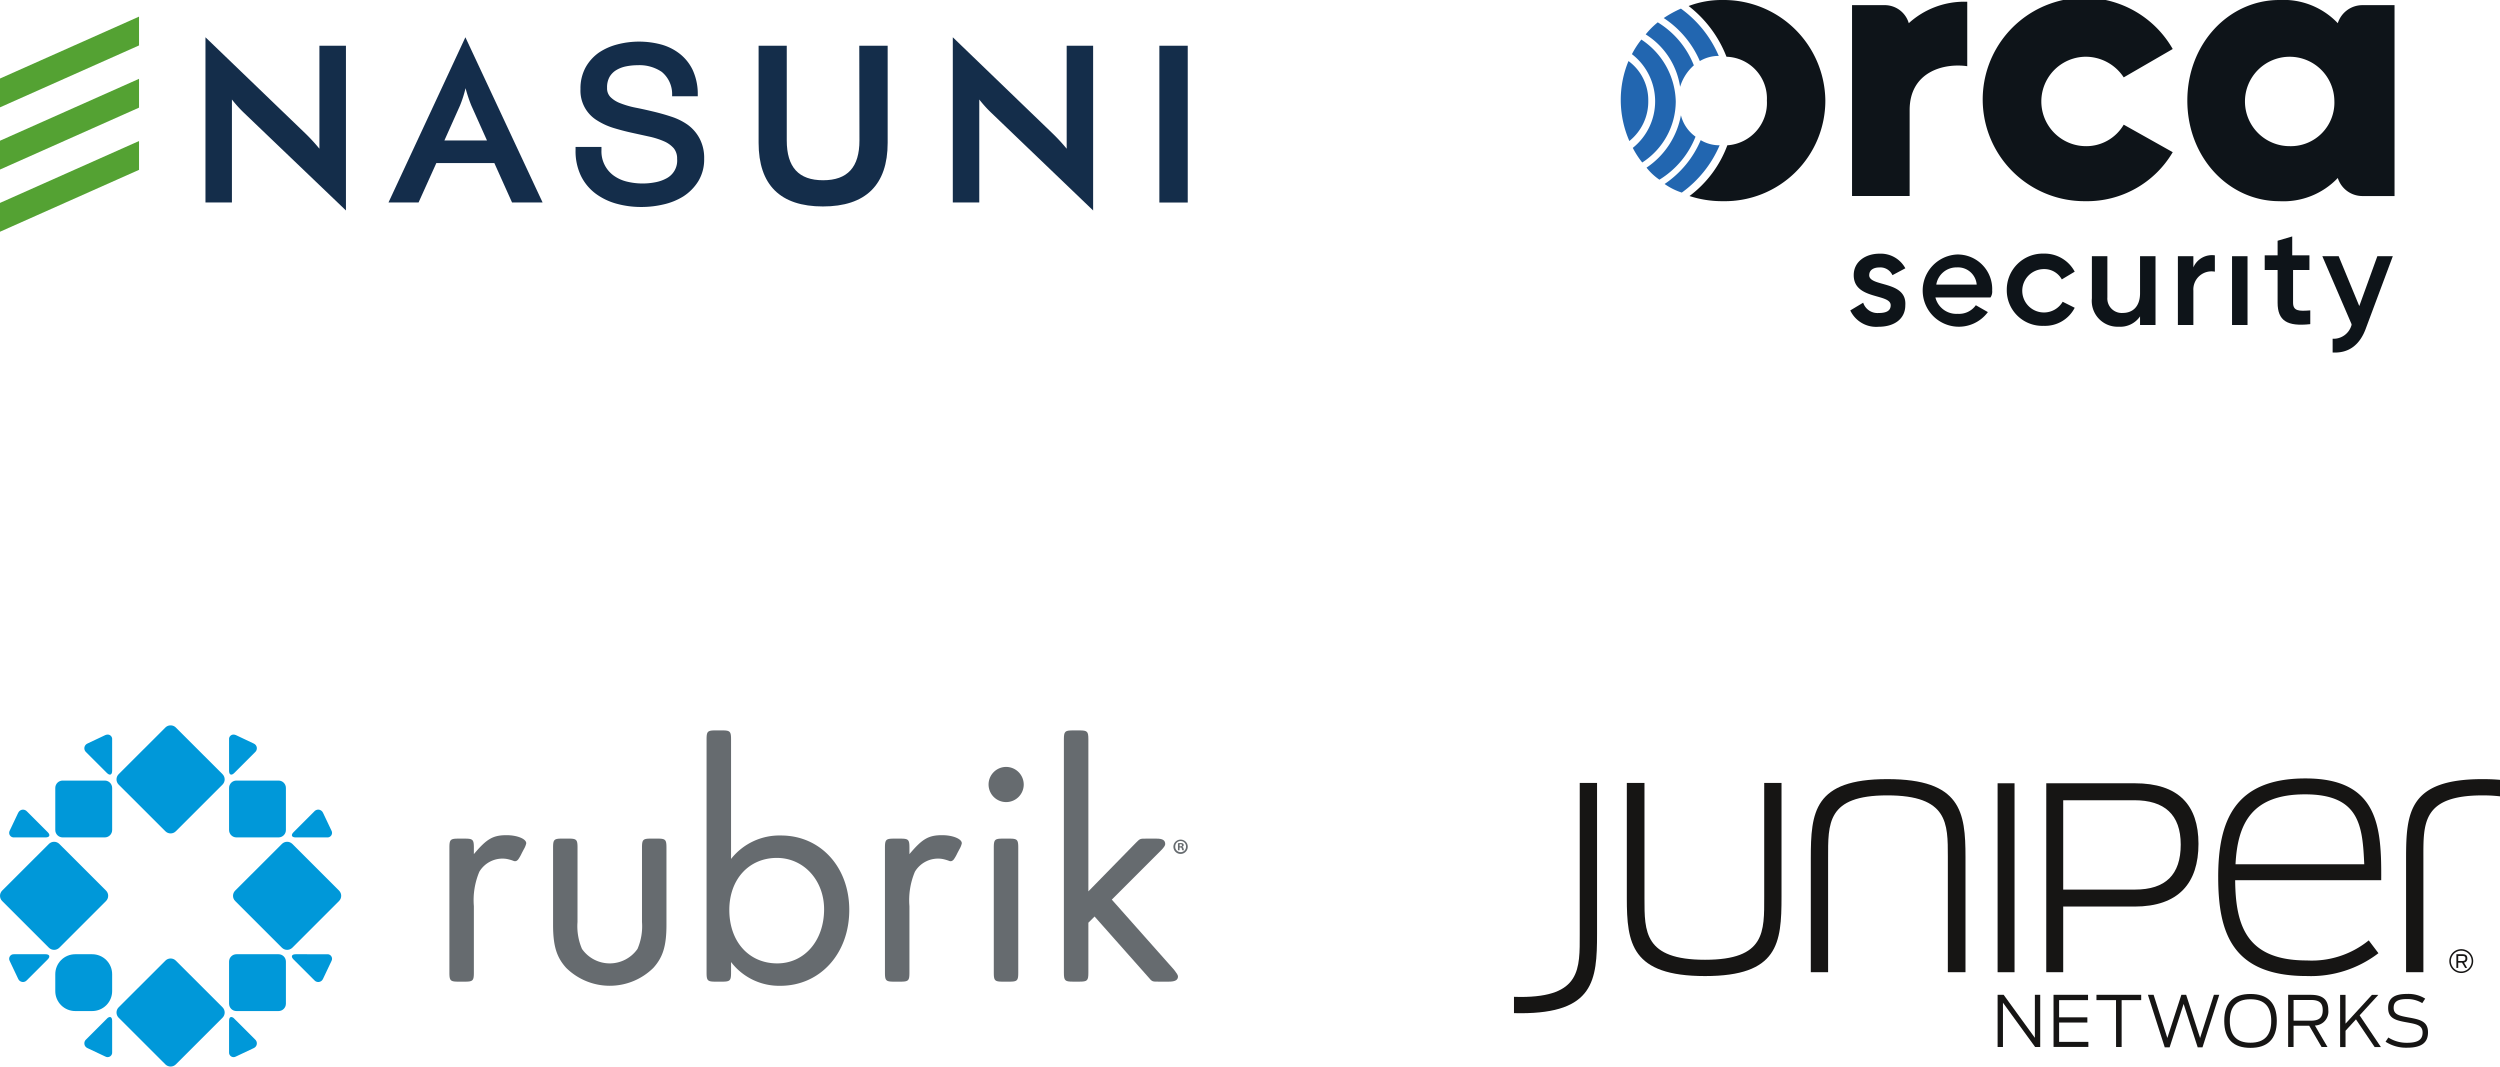 <?xml version="1.0" encoding="UTF-8"?> <svg xmlns="http://www.w3.org/2000/svg" xmlns:xlink="http://www.w3.org/1999/xlink" width="319.661" height="136.375" viewBox="0 0 319.661 136.375"><defs><clipPath id="clip-path"><path id="Path_63027" data-name="Path 63027" d="M1344.45,407.908a.929.929,0,0,0-.566.268l-5.978,5.97a.945.945,0,0,0,0,1.331l5.978,5.968a.94.94,0,0,0,1.331,0l5.974-5.968a.944.944,0,0,0,0-1.331l-5.974-5.97a.927.927,0,0,0-.566-.268Z" transform="translate(-1337.633 -407.908)" fill="none"></path></clipPath><linearGradient id="linear-gradient" x1="-24.939" y1="5.621" x2="-24.921" y2="5.621" gradientUnits="objectBoundingBox"><stop offset="0" stop-color="#29a86e"></stop><stop offset="0.104" stop-color="#1ea488"></stop><stop offset="0.249" stop-color="#139fa5"></stop><stop offset="0.402" stop-color="#0b9cbc"></stop><stop offset="0.568" stop-color="#0499cc"></stop><stop offset="0.753" stop-color="#0198d5"></stop><stop offset="1" stop-color="#0098d9"></stop></linearGradient><clipPath id="clip-path-2"><path id="Path_63028" data-name="Path 63028" d="M1343.885,488.942l-5.978,5.968a.945.945,0,0,0,0,1.331l5.978,5.97a.946.946,0,0,0,1.331,0l5.974-5.97a.944.944,0,0,0,0-1.331l-5.974-5.968a.94.94,0,0,0-1.331,0" transform="translate(-1337.633 -488.666)" fill="none"></path></clipPath><linearGradient id="linear-gradient-2" x1="-25.018" y1="4.12" x2="-24.999" y2="4.12" xlink:href="#linear-gradient"></linearGradient><clipPath id="clip-path-3"><path id="Path_63029" data-name="Path 63029" d="M1384.251,448.506l-5.976,5.97a.938.938,0,0,0,0,1.329l5.976,5.972a.95.95,0,0,0,1.335,0l5.972-5.972a.945.945,0,0,0,0-1.331l-5.972-5.968a.951.951,0,0,0-1.335,0" transform="translate(-1377.999 -448.232)" fill="none"></path></clipPath><linearGradient id="linear-gradient-3" x1="-25.601" y1="4.849" x2="-25.582" y2="4.849" xlink:href="#linear-gradient"></linearGradient><clipPath id="clip-path-4"><path id="Path_63030" data-name="Path 63030" d="M1329.373,509.151l-2.655,2.653a.662.662,0,0,0,.163,1.112l2.289,1.081a.585.585,0,0,0,.871-.58v-3.993c0-.317-.112-.485-.284-.485a.6.6,0,0,0-.384.211" transform="translate(-1326.485 -508.94)" fill="none"></path></clipPath><linearGradient id="linear-gradient-4" x1="-77.154" y1="11.22" x2="-77.096" y2="11.22" xlink:href="#linear-gradient"></linearGradient><clipPath id="clip-path-5"><path id="Path_63031" data-name="Path 63031" d="M1376.63,509.425v3.993a.584.584,0,0,0,.869.58l2.289-1.081a.661.661,0,0,0,.162-1.112l-2.655-2.653a.592.592,0,0,0-.384-.211c-.171,0-.282.168-.282.485" transform="translate(-1376.63 -508.94)" fill="none"></path></clipPath><linearGradient id="linear-gradient-5" x1="-80.104" y1="11.22" x2="-80.045" y2="11.22" xlink:href="#linear-gradient"></linearGradient><clipPath id="clip-path-6"><path id="Path_63032" data-name="Path 63032" d="M1377.57,487.192a.943.943,0,0,0-.94.941v5.383a.944.944,0,0,0,.94.942h5.388a.944.944,0,0,0,.94-.942v-5.383a.943.943,0,0,0-.94-.941Z" transform="translate(-1376.63 -487.192)" fill="none"></path></clipPath><linearGradient id="linear-gradient-6" x1="-49.286" y1="7.782" x2="-49.25" y2="7.782" xlink:href="#linear-gradient"></linearGradient><clipPath id="clip-path-7"><path id="Path_63033" data-name="Path 63033" d="M1401.259,437.321l-2.657,2.657c-.366.365-.243.666.276.666h3.994a.587.587,0,0,0,.582-.871l-1.085-2.287a.682.682,0,0,0-.6-.4.724.724,0,0,0-.513.231" transform="translate(-1398.391 -437.09)" fill="none"></path></clipPath><linearGradient id="linear-gradient-7" x1="-81.273" y1="15.507" x2="-81.214" y2="15.507" xlink:href="#linear-gradient"></linearGradient><clipPath id="clip-path-8"><path id="Path_63034" data-name="Path 63034" d="M1376.63,411.729v3.99c0,.519.3.642.666.276l2.655-2.655a.66.66,0,0,0-.162-1.11l-2.289-1.083a.815.815,0,0,0-.311-.066.573.573,0,0,0-.558.648" transform="translate(-1376.63 -411.081)" fill="none"></path></clipPath><linearGradient id="linear-gradient-8" x1="-79.895" y1="16.885" x2="-79.837" y2="16.885" xlink:href="#linear-gradient"></linearGradient><clipPath id="clip-path-9"><path id="Path_63035" data-name="Path 63035" d="M1301.609,437.485l-1.084,2.287a.587.587,0,0,0,.582.871h4c.517,0,.642-.3.276-.666l-2.657-2.657a.729.729,0,0,0-.515-.231.683.683,0,0,0-.6.4" transform="translate(-1300.459 -437.09)" fill="none"></path></clipPath><linearGradient id="linear-gradient-9" x1="-75.575" y1="15.507" x2="-75.517" y2="15.507" xlink:href="#linear-gradient"></linearGradient><clipPath id="clip-path-10"><path id="Path_63036" data-name="Path 63036" d="M1317.357,427.024a.946.946,0,0,0-.942.944v5.38a.946.946,0,0,0,.942.944h5.389a.946.946,0,0,0,.942-.944v-5.38a.946.946,0,0,0-.942-.944Z" transform="translate(-1316.415 -427.024)" fill="none"></path></clipPath><linearGradient id="linear-gradient-10" x1="-47.104" y1="9.938" x2="-47.068" y2="9.938" xlink:href="#linear-gradient"></linearGradient><clipPath id="clip-path-11"><path id="Path_63037" data-name="Path 63037" d="M1329.169,411.147l-2.289,1.083a.661.661,0,0,0-.163,1.11l2.655,2.655c.366.366.668.243.668-.276v-3.99a.575.575,0,0,0-.562-.648.807.807,0,0,0-.309.066" transform="translate(-1326.485 -411.081)" fill="none"></path></clipPath><linearGradient id="linear-gradient-11" x1="-76.953" y1="16.884" x2="-76.895" y2="16.884" xlink:href="#linear-gradient"></linearGradient><clipPath id="clip-path-12"><path id="Path_63038" data-name="Path 63038" d="M1398.878,487.192c-.519,0-.642.3-.276.666l2.657,2.655a.661.661,0,0,0,1.11-.164l1.085-2.287a.585.585,0,0,0-.582-.869Z" transform="translate(-1398.391 -487.192)" fill="none"></path></clipPath><linearGradient id="linear-gradient-12" x1="-80.075" y1="12.405" x2="-80.018" y2="12.405" xlink:href="#linear-gradient"></linearGradient><clipPath id="clip-path-13"><path id="Rectangle_23776" data-name="Rectangle 23776" d="M2.552,0H4.72A2.552,2.552,0,0,1,7.272,2.552V4.714A2.552,2.552,0,0,1,4.72,7.266H2.551A2.551,2.551,0,0,1,0,4.715V2.552A2.552,2.552,0,0,1,2.552,0Z" fill="none"></path></clipPath><linearGradient id="linear-gradient-13" x1="-47.111" y1="7.779" x2="-47.075" y2="7.779" xlink:href="#linear-gradient"></linearGradient><clipPath id="clip-path-14"><path id="Path_63039" data-name="Path 63039" d="M1301.106,487.192a.586.586,0,0,0-.582.869l1.084,2.287a.663.663,0,0,0,1.112.164l2.657-2.655c.366-.366.24-.666-.276-.666Z" transform="translate(-1300.459 -487.192)" fill="none"></path></clipPath><linearGradient id="linear-gradient-14" x1="-74.461" y1="12.404" x2="-74.404" y2="12.404" xlink:href="#linear-gradient"></linearGradient><clipPath id="clip-path-15"><path id="Path_63040" data-name="Path 63040" d="M1377.57,427.024a.945.945,0,0,0-.94.944v5.38a.945.945,0,0,0,.94.944h5.388a.945.945,0,0,0,.94-.944v-5.38a.945.945,0,0,0-.94-.944Z" transform="translate(-1376.63 -427.024)" fill="none"></path></clipPath><linearGradient id="linear-gradient-15" x1="-49.279" y1="9.94" x2="-49.243" y2="9.94" xlink:href="#linear-gradient"></linearGradient><clipPath id="clip-path-16"><path id="Path_63041" data-name="Path 63041" d="M1303.514,448.506l-5.978,5.97a.944.944,0,0,0,0,1.329l5.978,5.972a.947.947,0,0,0,1.333,0l5.973-5.972a.944.944,0,0,0,0-1.331l-5.973-5.968a.949.949,0,0,0-1.333,0" transform="translate(-1297.262 -448.232)" fill="none"></path></clipPath><linearGradient id="linear-gradient-16" x1="-24.176" y1="4.864" x2="-24.157" y2="4.864" xlink:href="#linear-gradient"></linearGradient><clipPath id="clip-path-17"><rect id="Rectangle_23787" data-name="Rectangle 23787" width="151.87" height="27.506" fill="none"></rect></clipPath></defs><g id="logo_group_2" data-name="logo group 2" transform="translate(-852.729 -3342.841)"><g id="Group_18966" data-name="Group 18966"><g id="Group_18935" data-name="Group 18935" transform="translate(867.627 3435.594)" clip-path="url(#clip-path)"><rect id="Rectangle_23763" data-name="Rectangle 23763" width="19.678" height="19.678" transform="translate(-6.953 6.953) rotate(-45)" fill="url(#linear-gradient)"></rect></g><g id="Group_18937" data-name="Group 18937" transform="translate(867.627 3465.396)" clip-path="url(#clip-path-2)"><rect id="Rectangle_23764" data-name="Rectangle 23764" width="19.617" height="19.617" transform="translate(-6.91 6.91) rotate(-45)" fill="url(#linear-gradient-2)"></rect></g><g id="Group_18939" data-name="Group 18939" transform="translate(882.523 3450.475)" clip-path="url(#clip-path-3)"><rect id="Rectangle_23765" data-name="Rectangle 23765" width="19.748" height="19.748" transform="translate(-7.047 6.955) rotate(-45)" fill="url(#linear-gradient-3)"></rect></g><g id="Group_18941" data-name="Group 18941" transform="translate(863.513 3472.878)" clip-path="url(#clip-path-4)"><rect id="Rectangle_23766" data-name="Rectangle 23766" width="6.326" height="6.326" transform="matrix(0.707, -0.707, 0.707, 0.707, -2.761, 2.629)" fill="url(#linear-gradient-4)"></rect></g><g id="Group_18943" data-name="Group 18943" transform="translate(882.018 3472.878)" clip-path="url(#clip-path-5)"><rect id="Rectangle_23767" data-name="Rectangle 23767" width="6.326" height="6.326" transform="translate(-2.629 2.629) rotate(-45)" fill="url(#linear-gradient-5)"></rect></g><g id="Group_18945" data-name="Group 18945" transform="translate(882.018 3464.853)" clip-path="url(#clip-path-6)"><rect id="Rectangle_23768" data-name="Rectangle 23768" width="10.277" height="10.277" transform="translate(-3.633 3.633) rotate(-45)" fill="url(#linear-gradient-6)"></rect></g><g id="Group_18947" data-name="Group 18947" transform="translate(890.049 3446.363)" clip-path="url(#clip-path-7)"><rect id="Rectangle_23769" data-name="Rectangle 23769" width="6.342" height="6.342" transform="translate(-1.932 1.777) rotate(-45)" fill="url(#linear-gradient-7)"></rect></g><g id="Group_18949" data-name="Group 18949" transform="translate(882.018 3436.765)" clip-path="url(#clip-path-8)"><rect id="Rectangle_23770" data-name="Rectangle 23770" width="6.342" height="6.342" transform="translate(-2.64 2.64) rotate(-45)" fill="url(#linear-gradient-8)"></rect></g><g id="Group_18951" data-name="Group 18951" transform="translate(853.908 3446.363)" clip-path="url(#clip-path-9)"><rect id="Rectangle_23771" data-name="Rectangle 23771" width="6.342" height="6.342" transform="translate(-1.907 1.777) rotate(-45)" fill="url(#linear-gradient-9)"></rect></g><g id="Group_18953" data-name="Group 18953" transform="translate(859.797 3442.648)" clip-path="url(#clip-path-10)"><rect id="Rectangle_23772" data-name="Rectangle 23772" width="10.281" height="10.281" transform="matrix(0.707, -0.707, 0.707, 0.707, -3.634, 3.634)" fill="url(#linear-gradient-10)"></rect></g><g id="Group_18955" data-name="Group 18955" transform="translate(863.513 3436.765)" clip-path="url(#clip-path-11)"><rect id="Rectangle_23773" data-name="Rectangle 23773" width="6.342" height="6.342" transform="translate(-2.773 2.64) rotate(-45)" fill="url(#linear-gradient-11)"></rect></g><g id="Group_18957" data-name="Group 18957" transform="translate(890.049 3464.853)" clip-path="url(#clip-path-12)"><rect id="Rectangle_23774" data-name="Rectangle 23774" width="6.436" height="6.436" transform="translate(-1.999 1.843) rotate(-45)" fill="url(#linear-gradient-12)"></rect></g><g id="Group_18959" data-name="Group 18959" transform="translate(859.797 3464.853)" clip-path="url(#clip-path-13)"><rect id="Rectangle_23775" data-name="Rectangle 23775" width="10.28" height="10.28" transform="matrix(0.707, -0.707, 0.707, 0.707, -3.633, 3.633)" fill="url(#linear-gradient-13)"></rect></g><g id="Group_18961" data-name="Group 18961" transform="translate(853.908 3464.853)" clip-path="url(#clip-path-14)"><rect id="Rectangle_23777" data-name="Rectangle 23777" width="6.436" height="6.436" transform="translate(-1.974 1.843) rotate(-45)" fill="url(#linear-gradient-14)"></rect></g><g id="Group_18963" data-name="Group 18963" transform="translate(882.018 3442.648)" clip-path="url(#clip-path-15)"><rect id="Rectangle_23778" data-name="Rectangle 23778" width="10.279" height="10.279" transform="matrix(0.707, -0.707, 0.707, 0.707, -3.634, 3.634)" fill="url(#linear-gradient-15)"></rect></g><g id="Group_18965" data-name="Group 18965" transform="translate(852.729 3450.475)" clip-path="url(#clip-path-16)"><rect id="Rectangle_23779" data-name="Rectangle 23779" width="19.683" height="19.683" transform="translate(-6.955 6.955) rotate(-45)" fill="url(#linear-gradient-16)"></rect></g><path id="Path_63042" data-name="Path 63042" d="M1611.2,445.943c-1.762,0-2.557.486-4.186,2.424v-.838c0-1.012-.133-1.145-1.147-1.145h-.836c-1.015,0-1.148.133-1.148,1.145v16c0,1.014.133,1.145,1.148,1.145h.836c1.015,0,1.147-.131,1.147-1.145v-8.505a9.372,9.372,0,0,1,.7-4.407,3.446,3.446,0,0,1,3.476-1.639,5.055,5.055,0,0,1,.891.251.487.487,0,0,0,.349.016.722.722,0,0,0,.276-.233,5.052,5.052,0,0,0,.431-.762c.088-.165.174-.329.262-.5a2.547,2.547,0,0,0,.309-.75c.045-.572-1.146-1.057-2.512-1.057" transform="translate(-638.001 3003.687)" fill="#666b6f"></path><path id="Path_63043" data-name="Path 63043" d="M1460.289,445.943c-1.762,0-2.557.486-4.186,2.424v-.838c0-1.012-.133-1.145-1.147-1.145h-.836c-1.014,0-1.146.133-1.146,1.145v16c0,1.014.131,1.145,1.146,1.145h.836c1.015,0,1.147-.131,1.147-1.145v-8.505a9.372,9.372,0,0,1,.7-4.407,3.445,3.445,0,0,1,3.474-1.639,5.016,5.016,0,0,1,.892.251.493.493,0,0,0,.351.016.728.728,0,0,0,.274-.233,4.91,4.91,0,0,0,.431-.762c.085-.165.174-.329.262-.5a2.551,2.551,0,0,0,.309-.75c.045-.572-1.146-1.057-2.512-1.057" transform="translate(-542.783 3003.687)" fill="#666b6f"></path><path id="Path_63044" data-name="Path 63044" d="M1492.009,457.8a7.335,7.335,0,0,0,.572,3.438,4.326,4.326,0,0,0,7.1,0,7.3,7.3,0,0,0,.574-3.438v-9.52c0-1.014.133-1.145,1.146-1.145h.838c1.014,0,1.145.131,1.145,1.145v9.872c0,2.688-.441,4.143-1.674,5.51a7.93,7.93,0,0,1-11.151,0c-1.234-1.367-1.674-2.821-1.674-5.51v-9.872c0-1.014.131-1.145,1.145-1.145h.836c1.015,0,1.147.131,1.147,1.145Z" transform="translate(-565.438 3002.933)" fill="#666b6f"></path><path id="Path_63045" data-name="Path 63045" d="M1545.208,426.077a7.859,7.859,0,0,1,6.389-3c5.026,0,8.727,4.012,8.727,9.519,0,5.6-3.746,9.7-8.815,9.7a7.732,7.732,0,0,1-6.3-3.041v1.367c0,1.012-.133,1.145-1.148,1.145h-.836c-1.015,0-1.147-.133-1.147-1.145V410.783c0-1.014.133-1.145,1.147-1.145h.836c1.014,0,1.148.131,1.148,1.145Zm-.221,6.522c0,4.055,2.512,6.832,6.126,6.832,3.481,0,5.993-2.91,5.993-6.92,0-3.7-2.6-6.567-6.038-6.567-3.57,0-6.082,2.733-6.082,6.655" transform="translate(-599.004 3026.594)" fill="#666b6f"></path><path id="Path_63046" data-name="Path 63046" d="M1644.287,424.544a2.248,2.248,0,1,1-2.248-2.248,2.258,2.258,0,0,1,2.248,2.248m-.7,24.064c0,1.014-.133,1.145-1.147,1.145h-.836c-1.014,0-1.146-.131-1.146-1.145v-16c0-1.012.131-1.145,1.146-1.145h.836c1.014,0,1.147.133,1.147,1.145Z" transform="translate(-660.659 3018.607)" fill="#666b6f"></path><path id="Path_63047" data-name="Path 63047" d="M1675.092,424.006c.528-.529.528-.529,1.279-.529h1.366c.793,0,1.1.22,1.1.705q0,.264-.529.793l-6.3,6.3,7.977,8.991c.309.4.486.66.486.836,0,.441-.353.662-1.146.662h-1.367c-.793,0-.793,0-1.278-.573l-6.875-7.756-.793.793v6.391c0,1.013-.133,1.145-1.145,1.145h-.838c-1.014,0-1.148-.133-1.148-1.145V410.784c0-1.014.133-1.145,1.148-1.145h.838c1.012,0,1.145.131,1.145,1.145v19.437Z" transform="translate(-677.119 3026.594)" fill="#666b6f"></path><path id="Path_63048" data-name="Path 63048" d="M1705.671,448.375a.916.916,0,1,1-.915-.891.9.9,0,0,1,.915.891m-1.6,0a.691.691,0,0,0,.7.713.682.682,0,0,0,.679-.707.688.688,0,1,0-1.375-.006m.549.468h-.206v-.891a1.842,1.842,0,0,1,.342-.028.565.565,0,0,1,.31.065.25.25,0,0,1,.086.2.231.231,0,0,1-.184.208v.01a.265.265,0,0,1,.163.217.692.692,0,0,0,.065.223h-.222a.715.715,0,0,1-.07-.217c-.017-.1-.072-.141-.186-.141h-.1Zm.006-.505h.1c.114,0,.206-.037.206-.131s-.059-.135-.19-.135a.455.455,0,0,0-.114.012Z" transform="translate(-701.072 3002.714)" fill="#666b6f"></path></g><g id="Group_18968" data-name="Group 18968"><path id="Path_63059" data-name="Path 63059" d="M1940.792,247.2c0-.659.55-.989,1.319-.989a1.7,1.7,0,0,1,1.649.989l1.649-.879a3.577,3.577,0,0,0-3.3-1.869c-1.759,0-3.3.989-3.3,2.748,0,3.188,4.727,2.309,4.727,3.848,0,.77-.66.99-1.539.99a1.923,1.923,0,0,1-1.979-1.319l-1.649.989a3.658,3.658,0,0,0,3.628,2.089c1.979,0,3.408-.989,3.408-2.749.22-3.188-4.617-2.308-4.617-3.848" transform="translate(-849.055 3130.825)" fill="#0e1419"></path><path id="Path_63060" data-name="Path 63060" d="M1971.737,249.362a4.417,4.417,0,0,0-4.507-4.617,4.621,4.621,0,1,0,3.957,7.365l-1.539-.879a2.626,2.626,0,0,1-2.309,1.1,2.758,2.758,0,0,1-2.858-2.089h7.036a1.322,1.322,0,0,0,.22-.879m-7.146-.769a2.612,2.612,0,0,1,2.639-2.2,2.4,2.4,0,0,1,2.528,2.2Z" transform="translate(-864.28 3130.637)" fill="#0e1419"></path><path id="Path_63061" data-name="Path 63061" d="M1999.736,250.6a2.774,2.774,0,1,1-2.419-4.177,2.548,2.548,0,0,1,2.309,1.319l1.649-.989a4.361,4.361,0,0,0-3.958-2.309,4.6,4.6,0,0,0-4.727,4.617,4.536,4.536,0,0,0,4.727,4.617,4.244,4.244,0,0,0,3.958-2.309Z" transform="translate(-883.265 3130.825)" fill="#0e1419"></path><path id="Path_63062" data-name="Path 63062" d="M2028.239,245.34v4.727c0,1.759-.989,2.528-2.2,2.528a1.847,1.847,0,0,1-1.979-1.979V245.34h-1.979v5.387a3.294,3.294,0,0,0,3.408,3.628,3.069,3.069,0,0,0,2.749-1.319v1.1h1.979V245.34Z" transform="translate(-901.874 3130.261)" fill="#0e1419"></path><path id="Path_63063" data-name="Path 63063" d="M2053.852,246.554v-1.429h-1.979v8.795h1.979v-4.4a2.32,2.32,0,0,1,2.749-2.418v-2.089a2.594,2.594,0,0,0-2.749,1.539" transform="translate(-920.67 3130.477)" fill="#0e1419"></path><rect id="Rectangle_23781" data-name="Rectangle 23781" width="1.979" height="8.795" transform="translate(1138.128 3375.602)" fill="#0e1419"></rect><path id="Path_63064" data-name="Path 63064" d="M2087.677,242.776v-1.869h-2.2v-2.419l-1.869.55v1.869h-1.649v1.869h1.649v4.177c0,2.308,1.209,3.078,4.177,2.749v-1.759c-1.429.11-2.2.11-2.2-.989v-4.177Z" transform="translate(-939.654 3134.585)" fill="#0e1419"></path><path id="Path_63065" data-name="Path 63065" d="M2108.956,245.34l-2.309,6.376-2.638-6.376h-2.089l3.737,8.685v.11a2.382,2.382,0,0,1-2.418,1.759v1.759c2.089.11,3.518-.989,4.287-3.188l3.408-9.125Z" transform="translate(-952.249 3130.261)" fill="#0e1419"></path><path id="Path_63066" data-name="Path 63066" d="M1886.765,156.566a11.962,11.962,0,0,0-4.4.769,15.1,15.1,0,0,1,4.837,6.486,5.338,5.338,0,0,1,5.167,5.607,5.423,5.423,0,0,1-5.057,5.717,14.274,14.274,0,0,1-4.837,6.486,13.475,13.475,0,0,0,4.287.659,12.858,12.858,0,0,0,13.082-12.862,13,13,0,0,0-13.082-12.862" transform="translate(-813.718 3186.275)" fill="#0e1419"></path><path id="Path_63067" data-name="Path 63067" d="M1863.915,170.27a10.9,10.9,0,0,0-1.209,1.869,7.619,7.619,0,0,1,.11,11.983,10.882,10.882,0,0,0,1.209,1.869,9.344,9.344,0,0,0,4.287-7.805,9.756,9.756,0,0,0-4.4-7.915" transform="translate(-801.312 3177.628)" fill="#2266b0"></path><path id="Path_63068" data-name="Path 63068" d="M1878.643,205.124a12.755,12.755,0,0,1-4.617,5.607,8.258,8.258,0,0,0,2.2,1.1,14.461,14.461,0,0,0,4.837-6.047,4.706,4.706,0,0,1-2.419-.659" transform="translate(-808.454 3155.636)" fill="#2266b0"></path><path id="Path_63069" data-name="Path 63069" d="M1875.928,159.545a14.072,14.072,0,0,0-2.2,1.209,12.469,12.469,0,0,1,4.617,5.5,4.706,4.706,0,0,1,2.419-.66,14.462,14.462,0,0,0-4.837-6.046" transform="translate(-808.267 3184.396)" fill="#2266b0"></path><path id="Path_63070" data-name="Path 63070" d="M1869.012,164.312a10.191,10.191,0,0,0-1.539,1.539,9.572,9.572,0,0,1,4.4,6.706,5.951,5.951,0,0,1,1.759-2.748,11.287,11.287,0,0,0-4.617-5.5" transform="translate(-804.319 3181.388)" fill="#2266b0"></path><path id="Path_63071" data-name="Path 63071" d="M1872.168,196.485a10.312,10.312,0,0,1-4.4,6.706,7.4,7.4,0,0,0,1.649,1.539,11.285,11.285,0,0,0,4.617-5.5,4.793,4.793,0,0,1-1.869-2.748" transform="translate(-804.507 3161.087)" fill="#2266b0"></path><path id="Path_63072" data-name="Path 63072" d="M1859.823,177.717a12.966,12.966,0,0,0-.989,5.057,13.152,13.152,0,0,0,1.1,5.167,6.47,6.47,0,0,0,2.418-5.167,6.194,6.194,0,0,0-2.529-5.057" transform="translate(-798.868 3172.93)" fill="#2266b0"></path><path id="Path_63073" data-name="Path 63073" d="M1953.7,157.162v8.245c-3.078-.44-7.365.77-7.365,5.607v10.993h-7.365V157.6h4.177a3.2,3.2,0,0,1,3.078,2.308,10.546,10.546,0,0,1,7.146-2.748Z" transform="translate(-849.431 3185.899)" fill="#0e1419"></path><path id="Path_63074" data-name="Path 63074" d="M2002.279,172.507a5.541,5.541,0,0,1-4.947,2.748,5.718,5.718,0,0,1,0-11.433,5.814,5.814,0,0,1,4.947,2.639l6.266-3.628a13.005,13.005,0,1,0-11.213,19.458,12.7,12.7,0,0,0,11.213-6.266Z" transform="translate(-878.002 3186.274)" fill="#0e1419"></path><path id="Path_63075" data-name="Path 63075" d="M2077.465,157.226a3.3,3.3,0,0,0-3.078,2.308,9.582,9.582,0,0,0-7.476-2.968c-6.486,0-11.763,5.607-11.763,12.862s5.277,12.863,11.763,12.863a9.581,9.581,0,0,0,7.476-2.968,3.3,3.3,0,0,0,3.078,2.309h4.178V157.226Zm-9.234,18.029a5.716,5.716,0,1,1,5.717-5.827,5.573,5.573,0,0,1-5.717,5.827" transform="translate(-922.737 3186.275)" fill="#0e1419"></path></g><g id="Group_18969" data-name="Group 18969"><path id="Path_63076" data-name="Path 63076" d="M1989.409,501.26h.774l3.991,5.5v-5.5h.683v6.673h-.649l-4.115-5.665v5.665h-.684Z" transform="translate(-881.257 2968.783)" fill="#161514"></path><path id="Path_63077" data-name="Path 63077" d="M2008.785,501.26h4.413v.676h-3.7v2.2h3.612v.666H2009.5v2.477h3.739v.648h-4.45Z" transform="translate(-893.483 2968.783)" fill="#161514"></path><path id="Path_63078" data-name="Path 63078" d="M2026.151,501.934h-2.5v-.677h5.72v.677h-2.5v6h-.712Z" transform="translate(-902.86 2968.785)" fill="#161514"></path><path id="Path_63079" data-name="Path 63079" d="M2041.488,501.26h.729l1.755,5.519,1.793-5.519h.612l1.783,5.519,1.766-5.519h.685l-2.144,6.718h-.612l-1.8-5.555-1.792,5.555h-.621Z" transform="translate(-914.118 2968.783)" fill="#161514"></path><path id="Path_63080" data-name="Path 63080" d="M2067.938,504.407c0-2.378,1.216-3.441,3.351-3.441s3.368,1.063,3.368,3.441-1.224,3.449-3.368,3.449-3.351-1.063-3.351-3.449m6.008.008c0-1.8-.837-2.774-2.657-2.774s-2.639.973-2.639,2.774.829,2.783,2.639,2.783,2.657-.974,2.657-2.783" transform="translate(-930.807 2968.969)" fill="#161514"></path><path id="Path_63081" data-name="Path 63081" d="M2092.767,505.216h-2v2.72h-.693v-6.673h2.882c1.549,0,2.252.62,2.252,1.945a1.779,1.779,0,0,1-1.712,1.981l1.611,2.747h-.756Zm.2-.648c.946,0,1.53-.289,1.53-1.341,0-1.037-.566-1.306-1.555-1.306h-2.172v2.647Z" transform="translate(-944.773 2968.781)" fill="#161514"></path><path id="Path_63082" data-name="Path 63082" d="M2110.109,504.4l-1.333,1.458v2.082h-.693v-6.673h.693v3.682l3.377-3.682h.82l-2.395,2.619,2.719,4.053h-.8Z" transform="translate(-956.137 2968.781)" fill="#161514"></path><path id="Path_63083" data-name="Path 63083" d="M2123.826,507.073l.359-.54a4.318,4.318,0,0,0,2.387.675c1.378,0,1.991-.387,1.991-1.306,0-.945-.793-1.08-1.991-1.3-1.44-.253-2.414-.5-2.414-1.845,0-1.29.828-1.794,2.414-1.794a4.029,4.029,0,0,1,2.323.6l-.377.575a3.648,3.648,0,0,0-1.946-.522c-1.2,0-1.71.333-1.71,1.125,0,.847.692,1.009,1.882,1.225,1.459.261,2.511.477,2.511,1.908,0,1.324-.845,1.963-2.664,1.963a4.825,4.825,0,0,1-2.764-.764" transform="translate(-966.07 2968.968)" fill="#161514"></path><path id="Path_63084" data-name="Path 63084" d="M2140.722,426.521c-9.382,0-9.78,4.2-9.78,10.134v14.557h2.213V436.655c0-4.47-.177-8.054,7.567-8.054a19.157,19.157,0,0,1,2.229.121v-2.108c-.683-.061-1.421-.094-2.229-.094" transform="translate(-970.561 3015.941)" fill="#161514"></path><path id="Path_63085" data-name="Path 63085" d="M1860.937,442.575V427.839h2.257v14.78c0,4.248-.044,7.833,7.743,7.833,7.744,0,7.567-3.585,7.567-8.055V427.839h2.213V442.4c0,5.931-.4,10.135-9.78,10.135-9.425,0-10-4.2-10-9.957" transform="translate(-800.195 3015.11)" fill="#161514"></path><path id="Path_63086" data-name="Path 63086" d="M1944.463,436.477v14.736h-2.256V436.433c0-4.249.044-7.833-7.744-7.833-7.745,0-7.567,3.584-7.567,8.054v14.558h-2.212V436.655c0-5.93.4-10.134,9.779-10.134,9.425,0,10,4.2,10,9.956" transform="translate(-840.418 3015.941)" fill="#161514"></path><rect id="Rectangle_23782" data-name="Rectangle 23782" width="2.166" height="24.16" transform="translate(1108.151 3442.994)" fill="#161514"></rect><path id="Path_63087" data-name="Path 63087" d="M2006.27,427.961h11.31c5.609,0,8.152,2.788,8.152,7.744,0,4.989-2.51,8.021-8.183,8.021h-9.114v8.395h-2.167Zm11.343,13.593c3.908,0,5.85-1.9,5.85-5.752s-2.095-5.672-5.947-5.672h-9.08v11.425Z" transform="translate(-891.896 3015.033)" fill="#161514"></path><path id="Path_63088" data-name="Path 63088" d="M2065.841,438.892c0-7.124,2.037-12.612,11.154-12.612,9.424,0,9.733,6.327,9.69,13.009h-18.674c.044,5.886,1.5,10.266,9.158,10.266a11.563,11.563,0,0,0,7.922-2.566l1.239,1.637a14.2,14.2,0,0,1-9.16,2.921c-9.557,0-11.328-5.532-11.328-12.656m2.214-1.638h16.46c-.221-4.822-.53-8.938-7.567-8.938-6.77,0-8.627,3.673-8.893,8.938" transform="translate(-929.484 3016.094)" fill="#161514"></path><path id="Path_63089" data-name="Path 63089" d="M1822.68,457.288c9.38,0,9.78-4.2,9.78-10.134V427.84h-2.213v19.314c0,4.468.177,8.054-7.567,8.054-.293,0-.571-.008-.842-.018v2.086c.272.008.552.012.842.012" transform="translate(-775.525 3015.109)" fill="#161514"></path><path id="Path_63090" data-name="Path 63090" d="M2147.451,488.49a1.527,1.527,0,1,1,1.526-1.528,1.529,1.529,0,0,1-1.526,1.528m0-2.856a1.33,1.33,0,1,0,1.329,1.329,1.331,1.331,0,0,0-1.329-1.329" transform="translate(-980.013 2978.768)" fill="#161514"></path><path id="Path_63091" data-name="Path 63091" d="M2149.093,488.281h-.489v.675h-.234V487.2h.782c.443,0,.615.182.615.528a.48.48,0,0,1-.423.535l.4.691h-.252Zm.055-.218c.239,0,.377-.07.377-.326s-.134-.312-.385-.312h-.537v.638Z" transform="translate(-981.557 2977.653)" fill="#161514"></path></g><g id="Group_18992" data-name="Group 18992" transform="translate(852.729 3344.966)"><g id="Group_18991" data-name="Group 18991" transform="translate(0 0)" clip-path="url(#clip-path-17)"><path id="Path_63108" data-name="Path 63108" d="M56.052,18.42A23.018,23.018,0,0,0,54.3,16.508L41.483,4.17V25.288h3.383V12.128a16,16,0,0,0,1.5,1.666L59.445,26.316V5.25H56.052Z" transform="translate(-15.211 -1.529)" fill="#142d4a"></path><path id="Path_63109" data-name="Path 63109" d="M130.513,15.655a7.888,7.888,0,0,0-2.108-1.028c-.74-.247-1.522-.463-2.3-.648s-1.552-.36-2.282-.5a11.46,11.46,0,0,1-1.922-.566,3.516,3.516,0,0,1-1.255-.8,1.605,1.605,0,0,1-.411-1.162,2.73,2.73,0,0,1,.308-1.377,2.445,2.445,0,0,1,.833-.864,3.858,3.858,0,0,1,1.255-.494,7.571,7.571,0,0,1,1.511-.154,5.078,5.078,0,0,1,3.085.853,3.66,3.66,0,0,1,1.326,2.725v.39h3.28v-.441a7.318,7.318,0,0,0-.658-2.931A5.832,5.832,0,0,0,129.526,6.6a6.729,6.729,0,0,0-2.4-1.193,10.986,10.986,0,0,0-5.593,0A7.6,7.6,0,0,0,119.2,6.444a5.692,5.692,0,0,0-1.718,1.912,5.6,5.6,0,0,0-.647,2.755,4.45,4.45,0,0,0,2.139,4.02,8.685,8.685,0,0,0,2.056.946c.74.226,1.511.432,2.3.607l2.272.5a10.071,10.071,0,0,1,1.913.607,3.5,3.5,0,0,1,1.254.9,2.057,2.057,0,0,1,.422,1.348,2.56,2.56,0,0,1-1.336,2.478,4.812,4.812,0,0,1-1.46.514,8.467,8.467,0,0,1-3.681-.1,4.839,4.839,0,0,1-1.655-.771,3.81,3.81,0,0,1-1.541-3.219v-.431h-3.312v.431a7.29,7.29,0,0,0,.679,3.25,6.3,6.3,0,0,0,1.861,2.272,8.068,8.068,0,0,0,2.694,1.306,11.776,11.776,0,0,0,3.2.421,12.3,12.3,0,0,0,2.776-.319,8.231,8.231,0,0,0,2.56-1.028,6.164,6.164,0,0,0,1.913-1.933,5.325,5.325,0,0,0,.76-2.879,5.312,5.312,0,0,0-.586-2.6,5.145,5.145,0,0,0-1.552-1.778" transform="translate(-42.612 -1.849)" fill="#142d4a"></path><path id="Path_63110" data-name="Path 63110" d="M166.055,17.987c0,3.424-1.521,5.089-4.647,5.089s-4.647-1.666-4.647-5.089V5.875h-3.6v12.41c0,5.4,2.776,8.143,8.225,8.143s8.277-2.735,8.277-8.143V5.875h-3.63Z" transform="translate(-56.162 -2.154)" fill="#142d4a"></path><path id="Path_63111" data-name="Path 63111" d="M206.929,18.42a23.424,23.424,0,0,0-1.749-1.9L192.368,4.17V25.288h3.384V12.128a15.85,15.85,0,0,0,1.5,1.665l13.058,12.523V5.25h-3.382Z" transform="translate(-70.538 -1.529)" fill="#142d4a"></path><rect id="Rectangle_23786" data-name="Rectangle 23786" width="3.63" height="20.048" transform="translate(148.241 3.726)" fill="#142d4a"></rect><path id="Path_63112" data-name="Path 63112" d="M85.585,17.361,87.58,12.9a15.073,15.073,0,0,0,.709-2.221,19.02,19.02,0,0,0,.74,2.221l2,4.462ZM88.269,4.17l-9.83,21.118h3.845l2.272-5.037H91.97l2.262,5.037h3.907Z" transform="translate(-28.762 -1.529)" fill="#142d4b"></path><path id="Path_63113" data-name="Path 63113" d="M17.777,0,0,7.915V11.6L17.777,3.685Z" transform="translate(0 0)" fill="#54a233"></path><path id="Path_63114" data-name="Path 63114" d="M0,20.473v3.685l17.777-7.915V12.558Z" transform="translate(0 -4.605)" fill="#54a233"></path><path id="Path_63115" data-name="Path 63115" d="M0,33.03v3.685L17.777,28.8V25.115Z" transform="translate(0 -9.209)" fill="#54a233"></path></g></g></g></svg> 